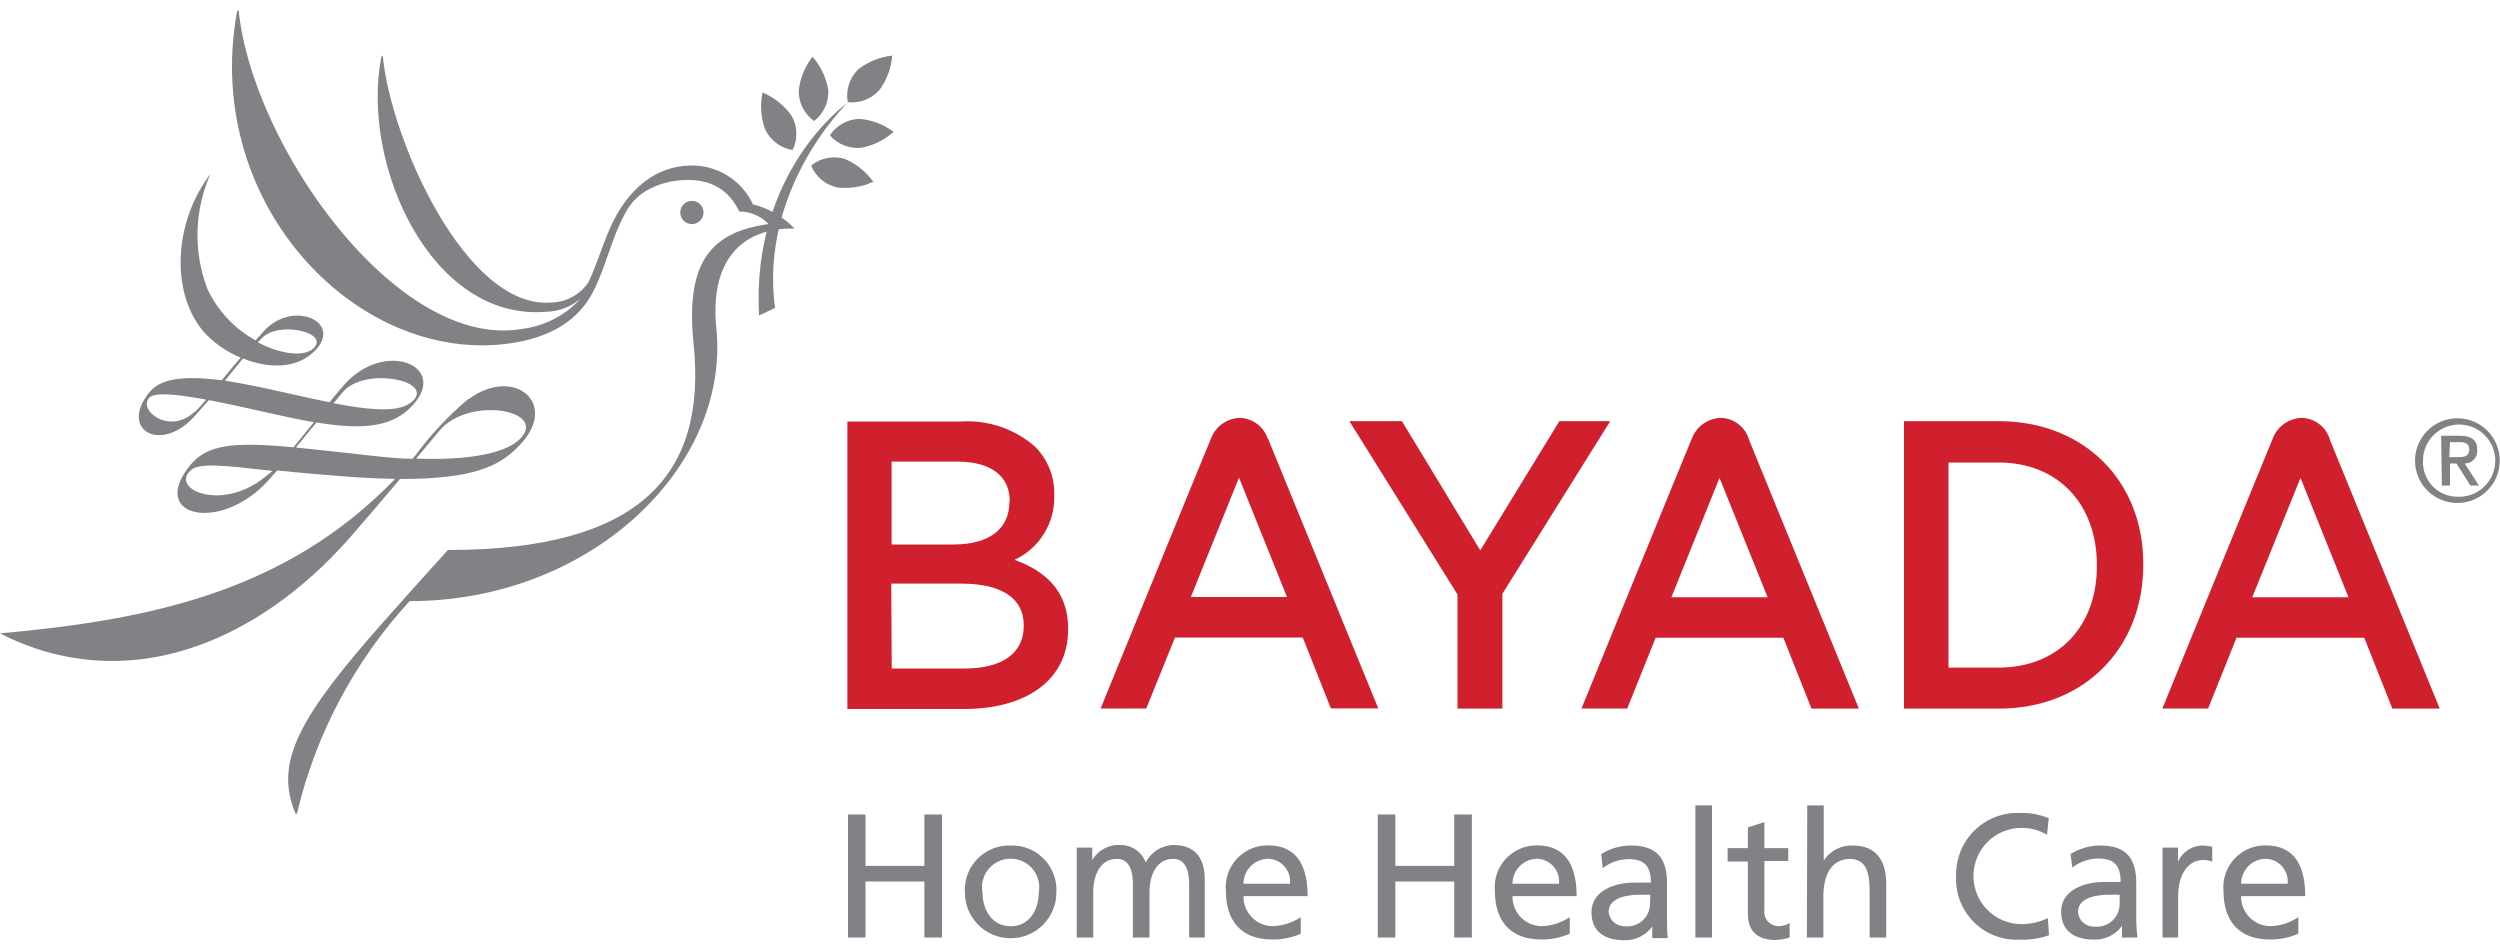 <?xml version="1.0" encoding="UTF-8"?> <svg xmlns="http://www.w3.org/2000/svg" id="logo--bayada" viewBox="0 0 200 76"><defs><style> #logo--bayada .cls-1 {fill:#D0202E;} #logo--bayada .cls-2 {fill:#808285;} </style></defs><path d="M56.25,16.76 C56.381,17.256 56.086,17.765 55.59,17.897 C55.094,18.029 54.585,17.734 54.453,17.238 C54.32,16.742 54.614,16.233 55.11,16.1 C55.349,16.036 55.603,16.07 55.817,16.193 C56.031,16.317 56.187,16.521 56.25,16.76" class="cls-2"></path><path d="M63.54,18.26 C62.643,17.324 61.499,16.662 60.24,16.35 C59.339,14.412 57.376,13.192 55.24,13.24 C52.43,13.3 50.54,15.06 49.3,17.24 C48.41,18.84 47.92,20.76 47.1,22.54 C46.438,23.558 45.314,24.18 44.1,24.2 C37.28,24.77 31.23,11.13 30.62,4.44 L30.51,4.54 C28.82,13.17 34.51,25.71 43.68,24.94 C44.668,24.928 45.622,24.575 46.38,23.94 L46.31,24.04 C45.105,25.294 43.506,26.095 41.78,26.31 C31.78,28.07 20.14,11.59 19.09,0.79 L18.96,0.94 C16.11,16.6 29,29.56 41.3,27.39 C44.04,26.9 46.3,25.66 47.49,23.26 C48.49,21.26 48.91,19.12 49.95,17.19 C50.329,16.387 50.938,15.715 51.7,15.26 C52.427,14.842 53.229,14.57 54.06,14.46 C57.06,14.07 58.44,15.46 59.14,16.92 C60.024,16.918 60.87,17.28 61.48,17.92 C57.03,18.56 54.81,20.76 55.48,27.44 C56.59,38 51.22,44 35.83,44 C33.56,46.5 32.33,47.89 30.72,49.7 C23.99,57.29 21.88,60.97 23.65,65.1 C23.65,65.21 23.77,65.03 23.77,65.03 C25.272,58.707 28.371,52.874 32.77,48.09 C47.32,48.09 58.41,37.27 57.31,26.29 C56.71,20.37 59.81,18.19 63.54,18.29" class="cls-2"></path><path d="M37.45,31.93 C35.874,33.255 34.461,34.762 33.24,36.42 L33,36.7 C31.85,36.7 30.57,36.55 29.12,36.39 C27,36.15 25.2,35.95 23.67,35.8 L25.32,33.8 C29.24,34.44 31.52,34.12 33.08,32.35 C35.84,29.22 30.72,27.15 27.52,30.8 C27.15,31.22 26.76,31.69 26.36,32.18 C25.36,31.98 24.25,31.74 22.99,31.45 C20.99,30.99 19.36,30.67 17.99,30.45 L18.54,29.78 L19.44,28.68 C21.38,29.45 23.61,29.56 25.08,28.17 C27.61,25.79 23.41,23.89 21.08,26.52 L20.45,27.23 C18.76,26.3 17.408,24.857 16.59,23.11 C15.454,20.131 15.544,16.823 16.84,13.91 C13.93,17.7 13.61,23.33 16.25,26.49 C17.076,27.415 18.102,28.141 19.25,28.61 C18.79,29.15 18.31,29.72 17.74,30.42 C14.55,30.01 12.82,30.33 11.97,31.36 C9.5,34.36 12.81,36.29 15.51,33.36 C15.92,32.91 16.32,32.46 16.71,32.01 C18.12,32.28 19.78,32.64 21.71,33.08 C22.97,33.37 24.09,33.6 25.11,33.78 C24.49,34.55 23.91,35.26 23.48,35.78 C18.65,35.34 16.55,35.54 15.18,37.26 C11.86,41.41 17.71,42.63 21.5,38.4 L22.17,37.64 C23.69,37.79 25.49,37.96 27.61,38.12 C29.1,38.23 30.42,38.29 31.61,38.31 C22.89,47.34 12,49.59 0,50.67 C10,55.77 20.47,51.56 28,43 C29.5,41.28 30.74,39.82 32,38.32 C37.86,38.32 40,37.32 41.61,35.57 C44.74,32.27 41.14,29.25 37.49,31.93 M27.42,31.37 C29.1,29.37 34.42,30.37 33.16,31.93 C32.31,32.93 30.46,32.98 26.68,32.26 L27.42,31.37 M21,27 C22.31,25.72 26.1,26.54 25.2,27.73 C24.58,28.58 22.6,28.43 20.63,27.39 L21,27 M15.58,32.93 C13.58,34.84 11.01,32.82 11.94,31.82 C12.36,31.38 13.94,31.5 16.49,31.97 C16.204,32.319 15.9,32.652 15.58,32.97 M21.49,37.91 C18.01,41.04 13.65,39.23 15.2,37.67 C15.87,36.99 17.82,37.22 21.79,37.67 L21.49,37.95 M41.71,35 C40.95,35.87 38.78,36.88 33.29,36.69 L35.18,34.43 C37.46,31.72 43.65,32.75 41.71,35" class="cls-2"></path><path d="M71.52,10.52 C70.79,11.18 69.895,11.629 68.93,11.82 C67.97,11.929 67.018,11.554 66.39,10.82 C66.929,10.008 67.836,9.517 68.81,9.51 C69.793,9.609 70.731,9.975 71.52,10.57" class="cls-2"></path><path d="M69.87,14.54 C68.973,14.952 67.981,15.111 67,15 C66.046,14.805 65.253,14.144 64.89,13.24 C65.65,12.626 66.666,12.43 67.6,12.72 C68.506,13.108 69.288,13.737 69.86,14.54" class="cls-2"></path><path d="M65,4.54 C64.396,5.316 64.015,6.243 63.9,7.22 C63.87,8.195 64.333,9.119 65.13,9.68 C65.901,9.083 66.324,8.143 66.26,7.17 C66.09,6.194 65.654,5.284 65,4.54" class="cls-2"></path><path d="M61,7.4 C60.801,8.363 60.866,9.362 61.19,10.29 C61.589,11.202 62.426,11.847 63.41,12 C63.839,11.125 63.805,10.095 63.32,9.25 C62.734,8.429 61.931,7.788 61,7.4" class="cls-2"></path><path d="M71.38,4.44 C71.304,5.425 70.958,6.369 70.38,7.17 C69.748,7.911 68.787,8.286 67.82,8.17 C67.645,7.211 67.96,6.228 68.66,5.55 C69.439,4.943 70.369,4.562 71.35,4.45" class="cls-2"></path><path d="M67.72,8.29 C67.72,8.29 60.1,13.7 60.72,25.24 L62,24.63 C60.73,15.1 67.74,8.29 67.74,8.29" class="cls-2"></path><path d="M81.2,44.77 C83.17,43.838 84.402,41.829 84.34,39.65 L84.34,39.58 C84.376,38.135 83.815,36.739 82.79,35.72 C81.154,34.298 79.023,33.58 76.86,33.72 L67.79,33.72 L67.79,56.72 L77.13,56.72 C82.06,56.72 85.44,54.43 85.45,50.37 L85.45,50.28 C85.45,47.28 83.62,45.68 81.19,44.8 L81.2,44.77 Z M80.75,40.16 C80.75,42.39 79.05,43.54 76.33,43.56 L71.33,43.56 L71.33,36.93 L76.59,36.93 C79.34,36.93 80.77,38.13 80.78,40.07 L80.75,40.16 Z M71.3,46.69 L76.9,46.69 C80.26,46.69 81.9,47.94 81.9,50.02 L81.9,50.08 C81.9,52.25 80.19,53.46 77.24,53.48 L71.34,53.48 L71.3,46.69 Z" class="cls-1"></path><polygon class="cls-1" points="116.6 56.69 120.19 56.69 120.19 47.5 128.82 33.69 124.75 33.69 118.42 44.03 112.15 33.69 107.95 33.69 116.6 47.56"></polygon><path d="M159.91,33.69 L152.32,33.69 L152.32,56.69 L159.91,56.69 C166.75,56.69 171.44,51.84 171.46,45.25 L171.46,45.09 C171.46,38.49 166.75,33.71 159.91,33.69 M167.75,45.16 L167.75,45.3 C167.75,50.12 164.66,53.4 159.88,53.41 L155.88,53.41 L155.88,37 L159.88,37 C164.66,37 167.74,40.34 167.75,45.17" class="cls-1"></path><path d="M101.43,35.13 C101.125,34.158 100.247,33.48 99.23,33.43 C98.162,33.444 97.216,34.123 96.86,35.13 C96.35,36.33 88.05,56.68 88.05,56.68 L91.7,56.68 L94,51 L104.22,51 L106.47,56.67 L110.26,56.67 C110.26,56.67 101.94,36.29 101.45,35.11 L101.43,35.13 Z M95.27,47.76 L99.12,38.21 L102.96,47.76 L95.27,47.76 Z" class="cls-1"></path><path d="M139.91,35.13 C139.605,34.158 138.727,33.48 137.71,33.43 C136.639,33.443 135.69,34.121 135.33,35.13 C134.82,36.33 126.52,56.68 126.52,56.68 L130.18,56.68 L132.45,51.02 L142.67,51.02 L144.92,56.69 L148.71,56.69 C148.71,56.69 140.39,36.31 139.9,35.13 L139.91,35.13 Z M133.71,47.78 L137.56,38.23 L141.41,47.78 L133.71,47.78 Z" class="cls-1"></path><path d="M186.38,35.13 C186.077,34.153 185.192,33.473 184.17,33.43 C183.104,33.45 182.161,34.127 181.8,35.13 C181.3,36.33 172.99,56.68 172.99,56.68 L176.65,56.68 L178.92,51.02 L189.14,51.02 L191.39,56.69 L195.18,56.69 C195.18,56.69 186.86,36.31 186.37,35.13 L186.38,35.13 Z M180.18,47.78 L184.04,38.23 L187.88,47.78 L180.18,47.78 Z" class="cls-1"></path><polygon class="cls-2" points="67.84 65.16 69.24 65.16 69.24 69.27 73.95 69.27 73.95 65.16 75.36 65.16 75.36 75 73.95 75 73.95 70.52 69.24 70.52 69.24 75 67.84 75"></polygon><path d="M80.86,67.64 C81.856,67.61 82.819,68.001 83.514,68.716 C84.208,69.431 84.569,70.405 84.51,71.4 C84.51,73.421 82.871,75.06 80.85,75.06 C78.829,75.06 77.19,73.421 77.19,71.4 C77.13,70.401 77.494,69.424 78.193,68.708 C78.892,67.992 79.86,67.604 80.86,67.64 M80.86,74.1 C82.41,74.1 83.1,72.69 83.1,71.41 C83.271,70.505 82.884,69.585 82.116,69.076 C81.349,68.567 80.351,68.567 79.584,69.076 C78.816,69.585 78.429,70.505 78.6,71.41 C78.6,72.69 79.29,74.1 80.86,74.1" class="cls-2"></path><path d="M86.14,67.81 L87.38,67.81 L87.38,68.81 L87.38,68.81 C87.845,68.003 88.731,67.533 89.66,67.6 C90.554,67.6 91.353,68.16 91.66,69 C92.088,68.158 92.945,67.619 93.89,67.6 C95.72,67.6 96.38,68.79 96.38,70.35 L96.38,75 L95.13,75 L95.13,70.71 C95.13,69.82 94.92,68.71 93.85,68.71 C92.5,68.71 91.96,70.04 91.96,71.37 L91.96,75 L90.63,75 L90.63,70.71 C90.63,69.82 90.42,68.71 89.35,68.71 C88,68.71 87.46,70.04 87.46,71.37 L87.46,75 L86.14,75 L86.14,67.81 Z" class="cls-2"></path><path d="M104.06,74.7 C103.344,75.012 102.571,75.169 101.79,75.16 C99.24,75.16 98.07,73.61 98.07,71.27 C97.985,70.328 98.303,69.395 98.946,68.701 C99.588,68.007 100.494,67.618 101.44,67.63 C103.83,67.63 104.61,69.38 104.61,71.69 L99.48,71.69 C99.466,72.325 99.711,72.939 100.157,73.391 C100.604,73.843 101.215,74.096 101.85,74.09 C102.639,74.061 103.405,73.812 104.06,73.37 L104.06,74.7 Z M103.2,70.7 C103.254,70.191 103.09,69.684 102.749,69.303 C102.408,68.922 101.921,68.703 101.41,68.7 C100.333,68.738 99.479,69.622 99.48,70.7 L103.2,70.7 Z" class="cls-2"></path><polygon class="cls-2" points="110.22 65.16 111.63 65.16 111.63 69.27 116.34 69.27 116.34 65.16 117.75 65.16 117.75 75 116.34 75 116.34 70.52 111.63 70.52 111.63 75 110.22 75"></polygon><path d="M125.58,74.7 C124.864,75.011 124.091,75.168 123.31,75.16 C120.76,75.16 119.59,73.61 119.59,71.27 C119.505,70.328 119.823,69.395 120.466,68.701 C121.108,68.007 122.014,67.618 122.96,67.63 C125.35,67.63 126.13,69.38 126.13,71.69 L121,71.69 C120.987,72.324 121.23,72.936 121.674,73.388 C122.118,73.84 122.726,74.093 123.36,74.09 C124.153,74.061 124.921,73.811 125.58,73.37 L125.58,74.7 Z M124.72,70.7 C124.774,70.191 124.61,69.684 124.269,69.303 C123.928,68.922 123.441,68.703 122.93,68.7 C121.853,68.738 120.999,69.622 121,70.7 L124.72,70.7 Z" class="cls-2"></path><path d="M128.1,68.32 C128.812,67.88 129.632,67.644 130.47,67.64 C132.53,67.64 133.36,68.64 133.36,70.64 L133.36,73.64 C133.349,74.111 133.369,74.582 133.42,75.05 L132.18,75.05 L132.18,74.12 L132.18,74.12 C131.663,74.832 130.829,75.243 129.95,75.22 C128.4,75.22 127.32,74.55 127.32,72.98 C127.32,71.18 129.32,70.61 130.66,70.61 C131.18,70.61 131.55,70.61 132.07,70.61 C132.07,69.37 131.62,68.73 130.3,68.73 C129.541,68.733 128.805,68.99 128.21,69.46 L128.1,68.32 Z M132.03,71.58 L131.19,71.58 C130.47,71.58 128.69,71.69 128.69,72.96 C128.758,73.626 129.331,74.125 130,74.1 C130.526,74.156 131.051,73.979 131.435,73.616 C131.82,73.252 132.026,72.739 132,72.21 L132.03,71.58 Z" class="cls-2"></path><rect class="cls-2" x="135.63" y="64.43" width="1.33" height="10.57"></rect><path d="M143.06,68.88 L141.15,68.88 L141.15,72.81 C141.11,73.132 141.21,73.456 141.423,73.701 C141.637,73.945 141.945,74.087 142.27,74.09 C142.588,74.095 142.9,74.008 143.17,73.84 L143.17,75 C142.804,75.118 142.424,75.185 142.04,75.2 C140.67,75.2 139.83,74.55 139.83,73.12 L139.83,68.92 L138.21,68.92 L138.21,67.85 L139.83,67.85 L139.83,66.19 L141.15,65.77 L141.15,67.85 L143.06,67.85 L143.06,68.88 Z" class="cls-2"></path><path d="M144.58,64.43 L145.9,64.43 L145.9,68.84 L145.9,68.84 C146.406,68.062 147.283,67.606 148.21,67.64 C150.07,67.64 150.9,68.8 150.9,70.73 L150.9,75 L149.57,75 L149.57,71.28 C149.57,69.6 149.2,68.78 148.05,68.71 C146.55,68.71 145.87,69.92 145.87,71.71 L145.87,75 L144.55,75 L144.58,64.43 Z" class="cls-2"></path><path d="M163.76,66.78 C163.153,66.424 162.463,66.234 161.76,66.23 C159.634,66.211 157.894,67.919 157.875,70.045 C157.856,72.171 159.564,73.911 161.69,73.93 C162.431,73.934 163.162,73.77 163.83,73.45 L163.92,74.82 C163.201,75.074 162.442,75.193 161.68,75.17 C160.286,75.271 158.916,74.765 157.922,73.782 C156.928,72.799 156.406,71.435 156.49,70.04 C156.462,68.669 157.01,67.348 157.999,66.398 C158.989,65.448 160.331,64.956 161.7,65.04 C162.455,65.024 163.204,65.167 163.9,65.46 L163.76,66.78 Z" class="cls-2"></path><path d="M165.64,68.32 C166.354,67.882 167.173,67.647 168.01,67.64 C170.07,67.64 170.9,68.64 170.9,70.64 L170.9,73.64 C170.905,74.095 170.938,74.549 171,75 L169.76,75 L169.76,74.07 L169.76,74.07 C169.244,74.783 168.41,75.195 167.53,75.17 C165.98,75.17 164.89,74.5 164.89,72.93 C164.89,71.13 166.89,70.56 168.24,70.56 C168.77,70.56 169.13,70.56 169.65,70.56 C169.65,69.32 169.2,68.68 167.87,68.68 C167.115,68.684 166.382,68.941 165.79,69.41 L165.64,68.32 Z M169.58,71.58 L168.74,71.58 C168.01,71.58 166.24,71.69 166.24,72.96 C166.288,73.648 166.881,74.17 167.57,74.13 C168.095,74.183 168.618,74.005 169.002,73.642 C169.386,73.279 169.593,72.768 169.57,72.24 L169.58,71.58 Z" class="cls-2"></path><path d="M173,67.81 L174.24,67.81 L174.24,68.93 L174.24,68.93 C174.574,68.185 175.295,67.688 176.11,67.64 C176.403,67.64 176.695,67.674 176.98,67.74 L176.98,68.93 C176.748,68.839 176.5,68.795 176.25,68.8 C175.06,68.8 174.25,69.93 174.25,71.73 L174.25,75 L173,75 L173,67.81 Z" class="cls-2"></path><path d="M183.86,74.7 C183.148,75.012 182.377,75.169 181.6,75.16 C179.05,75.16 177.88,73.61 177.88,71.27 C177.795,70.328 178.113,69.395 178.756,68.701 C179.398,68.007 180.304,67.618 181.25,67.63 C183.64,67.63 184.42,69.38 184.42,71.69 L179.29,71.69 C179.276,72.325 179.521,72.939 179.967,73.391 C180.414,73.843 181.025,74.096 181.66,74.09 C182.449,74.061 183.215,73.812 183.87,73.37 L183.86,74.7 Z M183.01,70.7 C183.064,70.191 182.9,69.684 182.559,69.303 C182.218,68.922 181.731,68.703 181.22,68.7 C180.143,68.738 179.289,69.622 179.29,70.7 L183.01,70.7 Z" class="cls-2"></path><path d="M196.6,33.46 C198.47,33.466 199.982,34.984 199.98,36.853 C199.978,38.723 198.463,40.238 196.593,40.24 C194.724,40.242 193.206,38.73 193.2,36.86 C193.2,34.982 194.722,33.46 196.6,33.46 L196.6,33.46 Z M196.6,39.74 C197.779,39.793 198.872,39.124 199.361,38.049 C199.849,36.974 199.635,35.711 198.82,34.857 C198.005,34.003 196.752,33.731 195.656,34.17 C194.56,34.608 193.841,35.67 193.84,36.85 C193.804,37.604 194.079,38.34 194.601,38.886 C195.122,39.432 195.845,39.741 196.6,39.74 L196.6,39.74 Z M195.29,34.86 L196.82,34.86 C197.73,34.86 198.18,35.23 198.18,35.98 C198.208,36.262 198.116,36.543 197.925,36.753 C197.734,36.962 197.463,37.081 197.18,37.08 L198.31,38.84 L197.63,38.84 L196.52,37.08 L196,37.08 L196,38.84 L195.35,38.84 L195.29,34.86 Z M195.94,36.57 L196.72,36.57 C197.21,36.57 197.54,36.47 197.54,35.95 C197.54,35.43 197.14,35.37 196.72,35.37 L196,35.37 L195.94,36.57 Z" class="cls-2"></path></svg> 